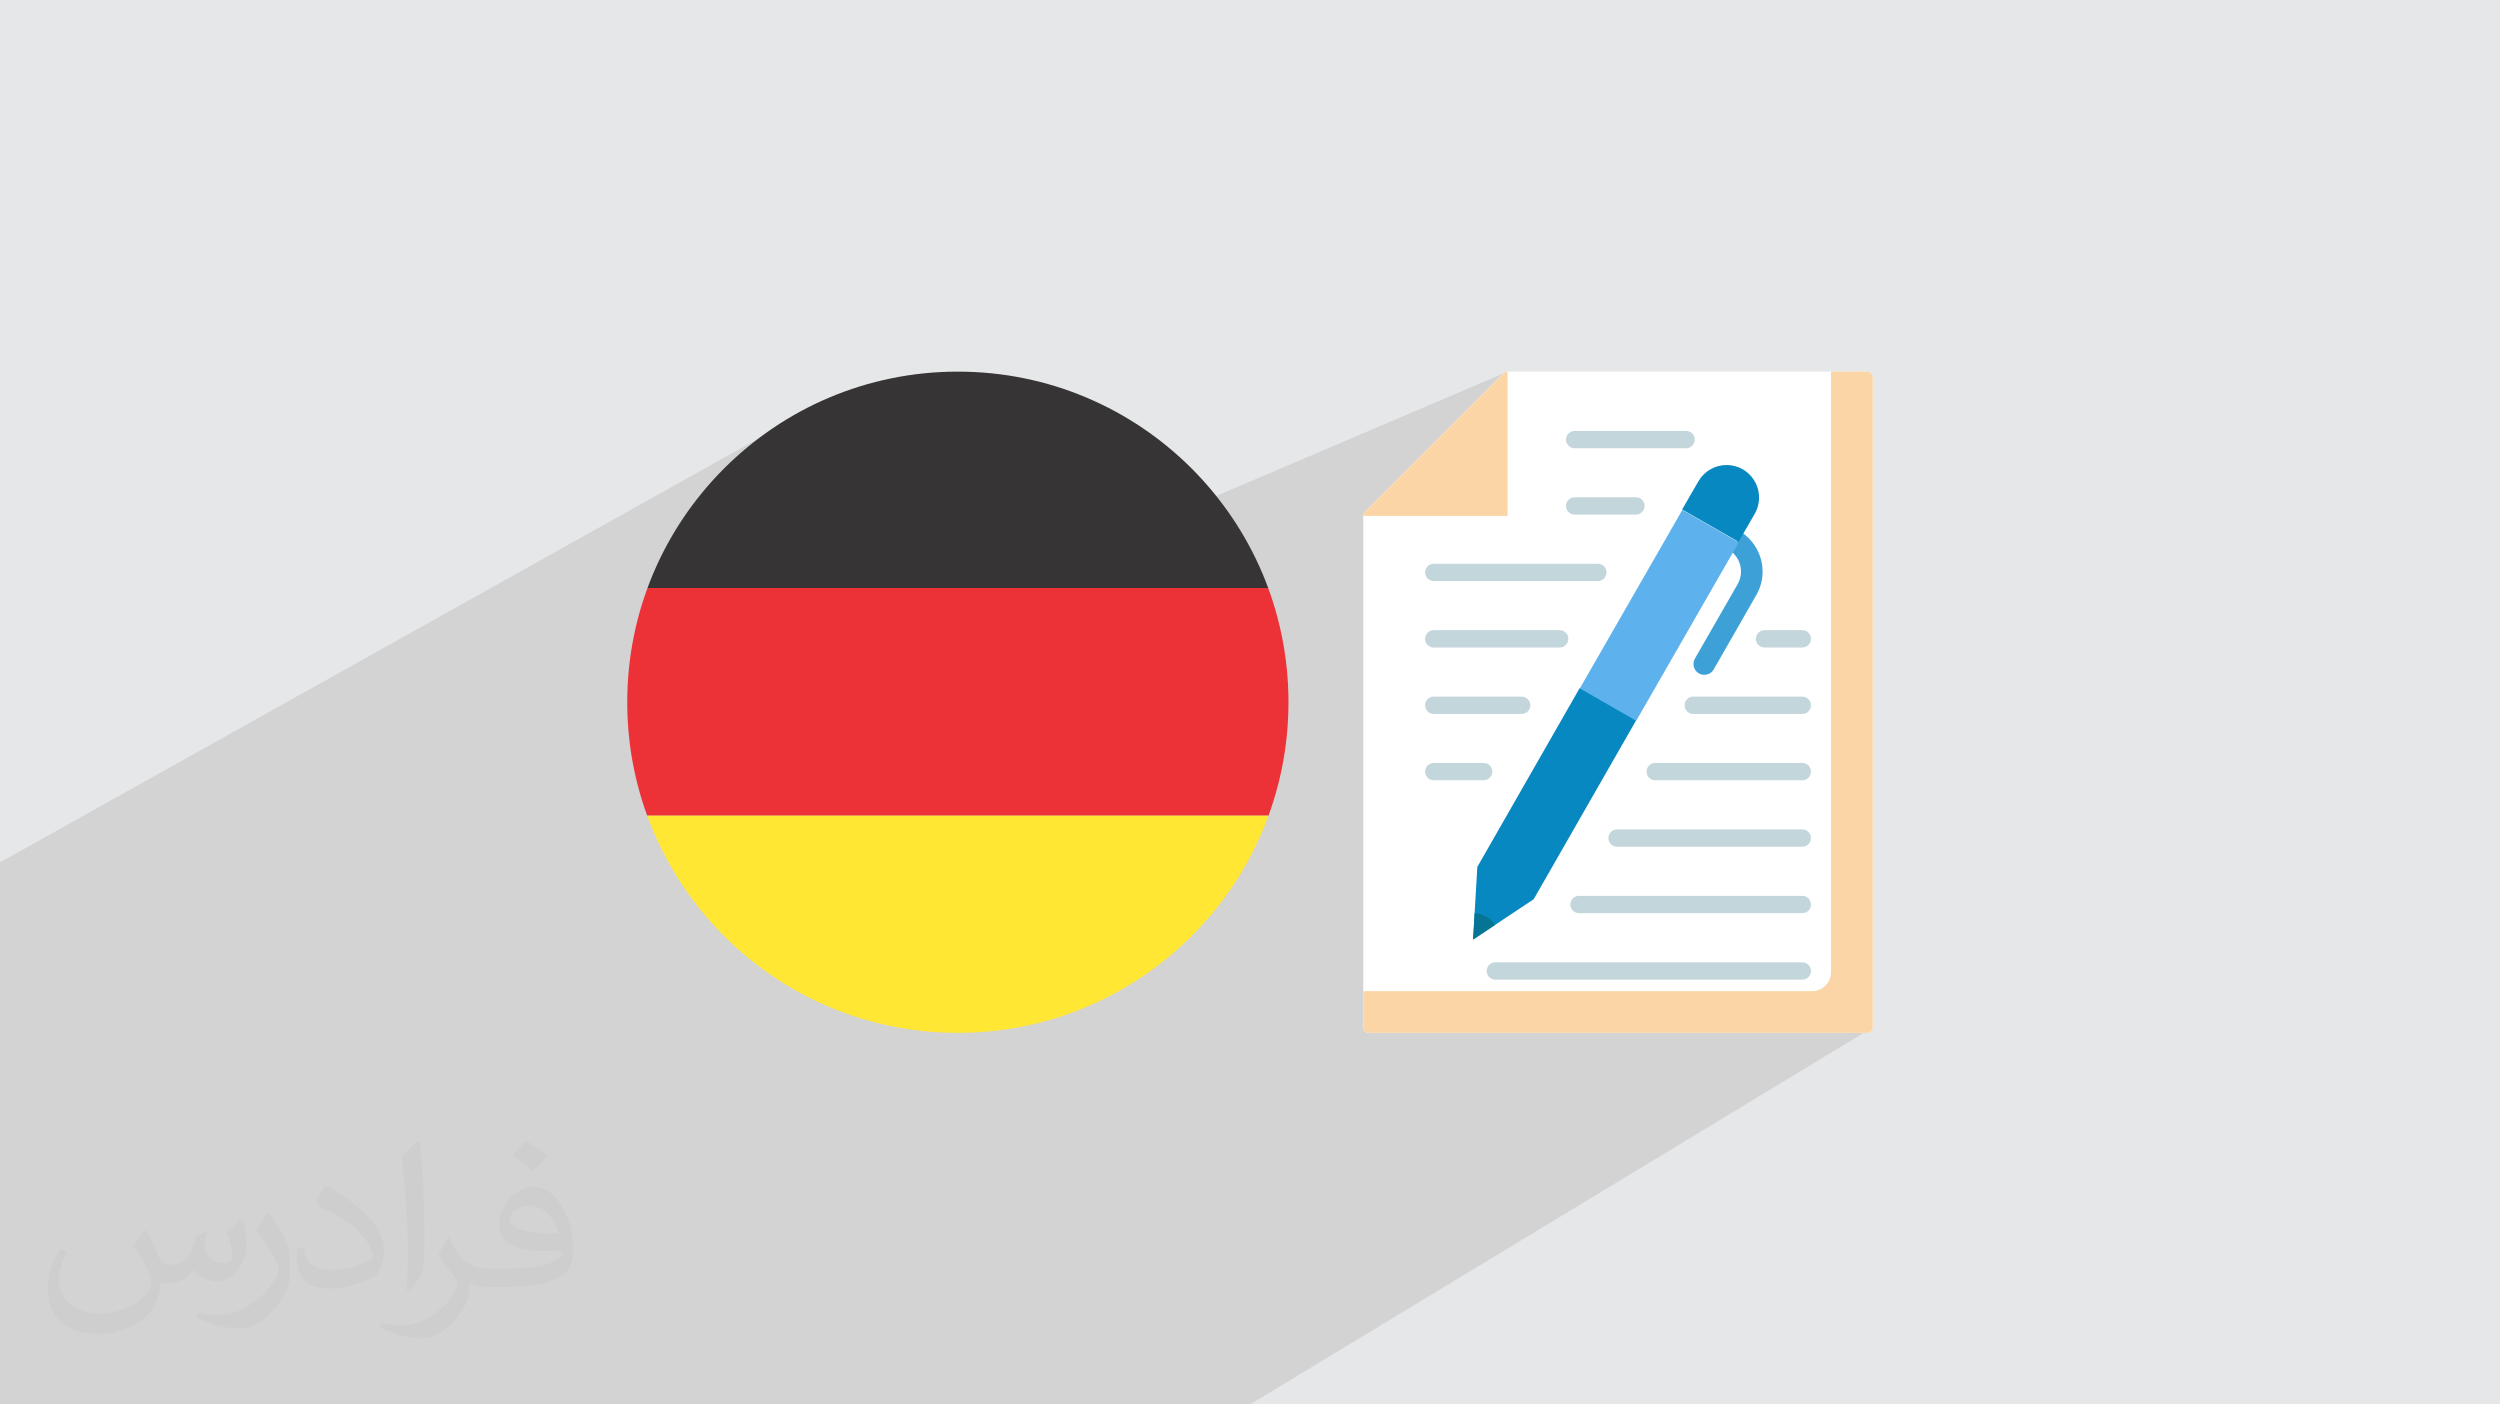 <?xml version="1.0" encoding="UTF-8"?>
<!DOCTYPE svg PUBLIC "-//W3C//DTD SVG 1.0//EN" "http://www.w3.org/TR/2001/REC-SVG-20010904/DTD/svg10.dtd">
<!-- Creator: CorelDRAW -->
<svg xmlns="http://www.w3.org/2000/svg" xml:space="preserve" width="94.192mm" height="52.917mm" version="1.0" style="shape-rendering:geometricPrecision; text-rendering:geometricPrecision; image-rendering:optimizeQuality; fill-rule:evenodd; clip-rule:evenodd"
viewBox="0 0 9404.92 5283.66"
 xmlns:xlink="http://www.w3.org/1999/xlink"
 xmlns:xodm="http://www.corel.com/coreldraw/odm/2003">
 <defs>
  <style type="text/css">
   <![CDATA[
    .fil6 {fill:none;fill-rule:nonzero}
    .fil9 {fill:#FCD5A6;fill-rule:nonzero}
    .fil13 {fill:#057593;fill-rule:nonzero}
    .fil11 {fill:#0888C1;fill-rule:nonzero}
    .fil3 {fill:#373435;fill-rule:nonzero}
    .fil10 {fill:#3DA1D8;fill-rule:nonzero}
    .fil12 {fill:#5DB2ED;fill-rule:nonzero}
    .fil8 {fill:#C3D6DB;fill-rule:nonzero}
    .fil4 {fill:#ED3237;fill-rule:nonzero}
    .fil5 {fill:#FFE733;fill-rule:nonzero}
    .fil7 {fill:white;fill-rule:nonzero}
    .fil2 {fill:#373435;fill-opacity:0.031}
    .fil1 {fill:#2B2A29;fill-opacity:0.102}
    .fil0 {fill:#E6E7E8}
   ]]>
  </style>
   <clipPath id="id0" style="clip-rule:nonzero">
    <path d="M3603.41 1398.04c686.92,0 1243.79,556.87 1243.79,1243.79 0,686.92 -556.87,1243.78 -1243.79,1243.78 -686.93,0 -1243.79,-556.86 -1243.79,-1243.78 0,-686.92 556.86,-1243.79 1243.79,-1243.79z"/>
   </clipPath>
 </defs>
 <g id="Layer_x0020_1">
  <polygon class="fil0" points="-0,0 9404.92,0 9404.92,5283.66 -0,5283.66 "/>
  <polygon class="fil1" points="7045.3,3865.21 4702.46,5283.66 -0,5283.66 -0,3244.14 3151.46,1482.71 3522.66,2315.16 5671.43,1398.04 "/>
  <path class="fil2" d="M548.54 4627.69c17.95,27.21 29.6,53.36 40.96,82.43 8.45,16.91 12.93,48.09 52.57,48.09 11.61,0 28.28,-3.42 43.06,-11.61 16.63,-8.73 29.32,-21.94 35.94,-42l15.85 -53.36 38.57 -19.02 2.64 2.64c-5.27,20.09 -6.59,39.36 -6.59,54.43 0,44.63 38.57,61.56 69.22,61.56 17.95,0 34.09,-8.73 34.09,-25.11 0,-21.13 -8.98,-57.06 -20.62,-89.29 17.95,-17.95 35.94,-35.94 56.53,-50.47l3.17 1.6c8.98,38.04 14,75.56 14,100.66 0,24.57 -10.83,51.79 -19.81,69.49 -18.49,34.87 -51.25,62.62 -90.87,62.62 -30.1,0 -63.65,-15.07 -86.66,-43.06l-1.32 0c-21.66,26.96 -55.22,51.25 -108.86,51.25l-16.63 0c-2.64,35.41 -10.29,60.49 -21.94,82.95 -31.95,62.34 -126.81,106.47 -216.1,106.47 -124.17,0 -186.51,-71.59 -186.51,-166.96 0,-58.91 19.27,-113.6 48.88,-152.42l24.29 10.04c-18.49,35.41 -30.91,68.68 -30.91,101.45 0,89.29 72.66,131.83 156.4,131.83 77.68,0 173.83,-49.41 191.28,-106.72 -6.59,-62.62 -30.1,-91.93 -66.04,-148.99 10.83,-19.02 24.83,-38.04 42.28,-58.38l3.17 0 0 0 0 0 -0.02 -0.09zm1432.13 -336.04c26.15,16.39 51.79,35.66 76.87,57.85 -14,19.81 -31.45,37.79 -53.11,53.64 -25.11,-20.34 -50.19,-37.79 -75.84,-56.27 17.42,-19.55 34.62,-38.29 52.04,-55.22l0 0 0 0 0 0 0 0 0 0 0.03 0zm13.47 244.11c-42.28,0 -76.87,27.75 -76.87,48.34 0,44.13 84.53,57.85 185.72,57.31 -12.68,-51.79 -57.06,-105.68 -108.86,-105.68l0.01 0.03zm-94.86 236.19c54.96,0 103.04,-1.6 139.74,-10.83 40.96,-10.29 75.56,-30.91 75.56,-45.17 0,-3.7 0,-8.19 -1.32,-11.89 -22.98,2.11 -49.41,2.11 -72.38,2.11 -74.49,0 -131.55,-16.91 -154.02,-58.66 -5.55,-11.61 -9.51,-24.57 -9.51,-39.36 0,-40.43 17.42,-79.79 48.09,-107 25.61,-22.45 53.89,-36.44 82.67,-36.44 52.04,0 93.51,41.75 122.57,107.54 15.85,35.94 26.68,77.4 26.68,129.72 0,34.87 -9.51,64.19 -31.17,85.85 -40.43,39.11 -114.92,53.89 -229.04,53.89l-51.79 0 0 0 -13.47 0c-28.28,0 -48.62,-5.02 -64.72,-17.42l-2.64 0c0.79,6.59 1.32,12.93 1.32,19.02 0,25.61 -8.45,58.38 -25.61,84.53 -50.72,75.3 -105.68,108.04 -153.24,108.04 -48.09,0 -107,-18.49 -160.11,-42.54l9.51 -18.49c17.17,7.13 40.96,11.89 73.7,11.89 85.85,0 198.66,-82.43 212.66,-163 -3.17,-6.59 -8.98,-15.32 -17.17,-24.57 -25.11,-29.85 -40.96,-54.68 -55.75,-80.83 12.68,-25.11 24.29,-45.17 35.13,-63.4l4.49 -0.53c36.72,74.77 69.99,117.55 144.23,117.55l11.61 0 0 0 53.89 0 0 0 0 0 0 0 0 0 0 0 0.09 0.01zm-371.98 79c6.34,-34.34 6.87,-72.91 6.87,-108.86l0 -53.36c0,-99.6 -12.68,-244.36 -22.98,-338.68 17.95,-19.27 43.06,-42 62.87,-57.31l5.81 1.6c13.47,118.62 16.63,256 16.63,383.06 0,33.3 -1.32,65.79 -4.49,89.55 -1.85,30.1 -19.27,52.83 -56.53,87.7l-8.19 -3.7zm-382.8 -157.19c1.85,46.77 24.83,83.49 105.15,83.49 49.93,0 92.19,-12.93 138.96,-35.13 8.45,-3.7 12.93,-8.73 12.93,-12.93 0,-29.32 -22.45,-68.15 -60.23,-103.55 -36.72,-33.3 -85.34,-62.62 -130.76,-82.18 -15.6,-6.59 -20.62,-13.47 -20.62,-20.09 0,-13.47 17.95,-41.75 32.77,-62.09l5.02 -0.53c52.04,27.21 110.17,67.64 153.24,112.53 39.11,41.47 63.4,83.49 63.4,129.19 0,33.81 -10.29,65.51 -26.96,95.11 -57.06,28.79 -117.83,50.72 -178.06,50.72 -73.17,0 -123.1,-34.34 -123.1,-114.92 0,-8.73 0,-22.19 3.17,-39.64l25.11 0 0 0 0 0 0 0 0 0 0 0 -0.02 0zm-132.37 -132.9l45.45 73.45c16.63,27.21 32.23,56.81 32.23,103.55l0 59.7c0,48.34 -30.91,100.13 -80.83,151.38 -39.11,34.62 -73.7,49.41 -105.68,49.41 -47.55,0 -101.98,-14.79 -164.85,-41.75l7.13 -18.49c19.81,5.27 42.79,9.77 71.06,9.77 90.36,-0.53 182.8,-66.57 225.08,-147.15 5.02,-9.26 6.87,-17.95 6.87,-24.04 0,-9.26 -5.02,-19.55 -8.98,-28.79 -22.98,-43.31 -48.62,-82.95 -76.87,-119.68 14.79,-23.25 29.6,-45.7 45.7,-67.9l3.7 0.53 0 0 0 0 0 0 0 0 0 0 -0.02 0.01z"/>
  <g>
  </g>
  <g style="clip-path:url(#id0)">
   <g id="_1338806527648">
    <path class="fil3" d="M5022.52 1363.99l-2755.3 0c-41.02,0 -74.3,19.64 -74.3,43.88l0 804.09 2903.88 0 0 -804.09c0,-24.24 -33.25,-43.88 -74.29,-43.88z"/>
    <polygon class="fil4" points="2192.94,3068.41 5096.81,3068.41 5096.81,2211.96 2192.94,2211.96 "/>
    <path class="fil5" d="M5096.8 3881.01l0 -812.59 -2903.88 0 0 812.59c0,24.24 33.28,43.88 74.3,43.88l2755.3 0c41.04,0 74.29,-19.64 74.29,-43.88z"/>
   </g>
  </g>
  <path class="fil6" d="M3603.41 1398.04c686.92,0 1243.79,556.87 1243.79,1243.79 0,686.92 -556.87,1243.78 -1243.79,1243.78 -686.93,0 -1243.79,-556.86 -1243.79,-1243.78 0,-686.92 556.86,-1243.79 1243.79,-1243.79z"/>
  <path class="fil7" d="M7045.29 1418.43l0 2446.79c0,11.41 -8.97,20.39 -20.39,20.39l-1875.87 0c-11.41,0 -20.39,-8.98 -20.39,-20.39l0 -1924.4c0,-4.89 2.86,-11.01 6.12,-15.09 3.66,-3.27 521.98,-521.98 521.98,-521.98 4.07,-3.67 8.97,-5.71 14.68,-5.71l1353.48 0c11.42,0 20.39,8.97 20.39,20.39z"/>
  <path class="fil8" d="M5923.85 1686.35l419.21 0c17.98,0 32.62,-14.64 32.62,-32.61 0,-17.98 -14.64,-32.62 -32.62,-32.62l-419.21 0c-17.98,0 -32.62,14.64 -32.62,32.62 0,17.98 14.64,32.61 32.62,32.61l0 0z"/>
  <path class="fil8" d="M5923.85 1935.93l230.4 0c17.98,0 32.62,-14.64 32.62,-32.62 0,-17.98 -14.64,-32.62 -32.62,-32.62l-230.4 0.01c-17.98,0 -32.62,14.63 -32.62,32.61 0,17.98 14.64,32.62 32.62,32.62l0 0z"/>
  <path class="fil8" d="M5393.71 2185.9l617.42 0c17.97,0 32.61,-14.64 32.61,-32.62 0,-17.97 -14.64,-32.61 -32.61,-32.61l-617.42 0c-17.98,0 -32.61,14.64 -32.61,32.62 0,17.97 14.63,32.61 32.61,32.61l0 0z"/>
  <path class="fil8" d="M5393.71 2435.87l473.86 0c17.98,0 32.62,-14.63 32.62,-32.61 0,-17.98 -14.64,-32.62 -32.62,-32.62l-473.86 0c-17.98,0 -32.61,14.64 -32.61,32.62 0,17.98 14.63,32.61 32.61,32.61z"/>
  <path class="fil8" d="M6638.04 2435.87l142.18 0c17.98,0 32.62,-14.63 32.62,-32.61 0,-17.98 -14.64,-32.62 -32.62,-32.62l-142.18 0c-17.98,0 -32.62,14.64 -32.62,32.62 0,17.98 14.64,32.61 32.62,32.61z"/>
  <path class="fil8" d="M6337.37 2653.23c0,17.98 14.64,32.62 32.61,32.62l410.25 0c17.98,0 32.62,-14.64 32.62,-32.62 0,-17.98 -14.64,-32.61 -32.62,-32.61l-410.25 0c-17.98,0 -32.61,14.63 -32.61,32.61l0 0z"/>
  <path class="fil8" d="M5393.71 2685.85l330.72 0c17.98,0 32.62,-14.64 32.62,-32.62 0,-17.98 -14.64,-32.61 -32.62,-32.61l-330.72 0c-17.98,0 -32.61,14.63 -32.61,32.61 0,17.98 14.63,32.62 32.61,32.62z"/>
  <path class="fil8" d="M6780.23 2870.19l-553.37 0c-17.98,0 -32.62,14.64 -32.62,32.62 0,17.98 14.64,32.61 32.62,32.61l553.37 0c17.98,0 32.62,-14.63 32.62,-32.61 0,-17.98 -14.64,-32.62 -32.62,-32.62z"/>
  <path class="fil8" d="M5613.92 2902.82c0,-17.98 -14.64,-32.62 -32.61,-32.62l-187.6 0c-17.98,0 -32.61,14.64 -32.61,32.62 0,17.98 14.63,32.61 32.61,32.61l187.6 0c17.97,0 32.61,-14.63 32.61,-32.61z"/>
  <path class="fil8" d="M6780.23 3120.17l-696.91 0c-17.98,0 -32.62,14.64 -32.62,32.62 0,17.98 14.64,32.62 32.62,32.62l696.91 0c17.98,0 32.62,-14.64 32.62,-32.62 0,-17.98 -14.64,-32.62 -32.62,-32.62z"/>
  <path class="fil8" d="M6780.23 3370.17l-840.07 0c-17.98,0 -32.61,14.64 -32.61,32.61 0,17.98 14.63,32.62 32.61,32.62l840.07 0c17.98,0 32.62,-14.64 32.62,-32.62 0,-17.98 -14.64,-32.61 -32.62,-32.61l0 0z"/>
  <path class="fil8" d="M6780.23 3620.14l-1154.87 0c-17.98,0 -32.62,14.64 -32.62,32.62 0,17.98 14.64,32.61 32.62,32.61l1154.87 0c17.98,0 32.62,-14.64 32.62,-32.61 0,-17.98 -14.64,-32.62 -32.62,-32.62l0 0z"/>
  <path class="fil9" d="M5671.42 1398.04l0 542.78 -542.78 0c0,-4.89 2.86,-11.01 6.12,-15.09 3.66,-3.27 521.98,-521.98 521.98,-521.98 4.07,-3.67 8.97,-5.71 14.68,-5.71l0 0z"/>
  <path class="fil9" d="M7045.29 1418.43l0 2446.79c0,11.26 -9.13,20.39 -20.39,20.39l-1875.87 0c-11.25,0 -20.39,-9.13 -20.39,-20.39l0 -136.61 1688.45 0c39.16,0 71.19,-32.04 71.19,-71.19l0 -2259.37 136.61 0c11.26,0 20.39,9.13 20.39,20.39z"/>
  <path class="fil10" d="M6553.85 2004.01l-40.78 70.54c36.69,29.37 47.71,81.16 24.05,122.75l-161.08 280.57c-11.01,19.57 -4.48,44.44 15.09,55.46 6.53,3.66 13.46,5.3 20.39,5.3 14.28,0 27.73,-7.34 35.48,-20.39l160.68 -280.57c46.08,-80.34 21.21,-181.87 -53.83,-233.67z"/>
  <path class="fil11" d="M6328.06 1916.69l61.28 -105.97c21.66,-37.81 62.32,-61.39 106.05,-61.39 21.25,0 42.29,5.59 60.83,16.23 28.32,16.62 48.43,42.8 56.99,73.92 8.52,31.68 4.39,64.57 -11.57,92.85l-61.31 106.09 -212.27 -121.73z"/>
  <polygon class="fil12" points="5942.96,2590.19 6328.91,1918.27 6541.06,2040.12 6155.11,2712.04 "/>
  <polygon class="fil11" points="6154.66,2710.75 5769.71,3382.79 5624.52,3479.44 5541.75,3534.5 5547.45,3435.4 5557.65,3261.27 5942.61,2588.81 "/>
  <path class="fil13" d="M5624.52 3479.44l-82.77 55.06 5.7 -99.1c32.22,1.63 60.36,18.76 77.07,44.04z"/>
 </g>
</svg>
